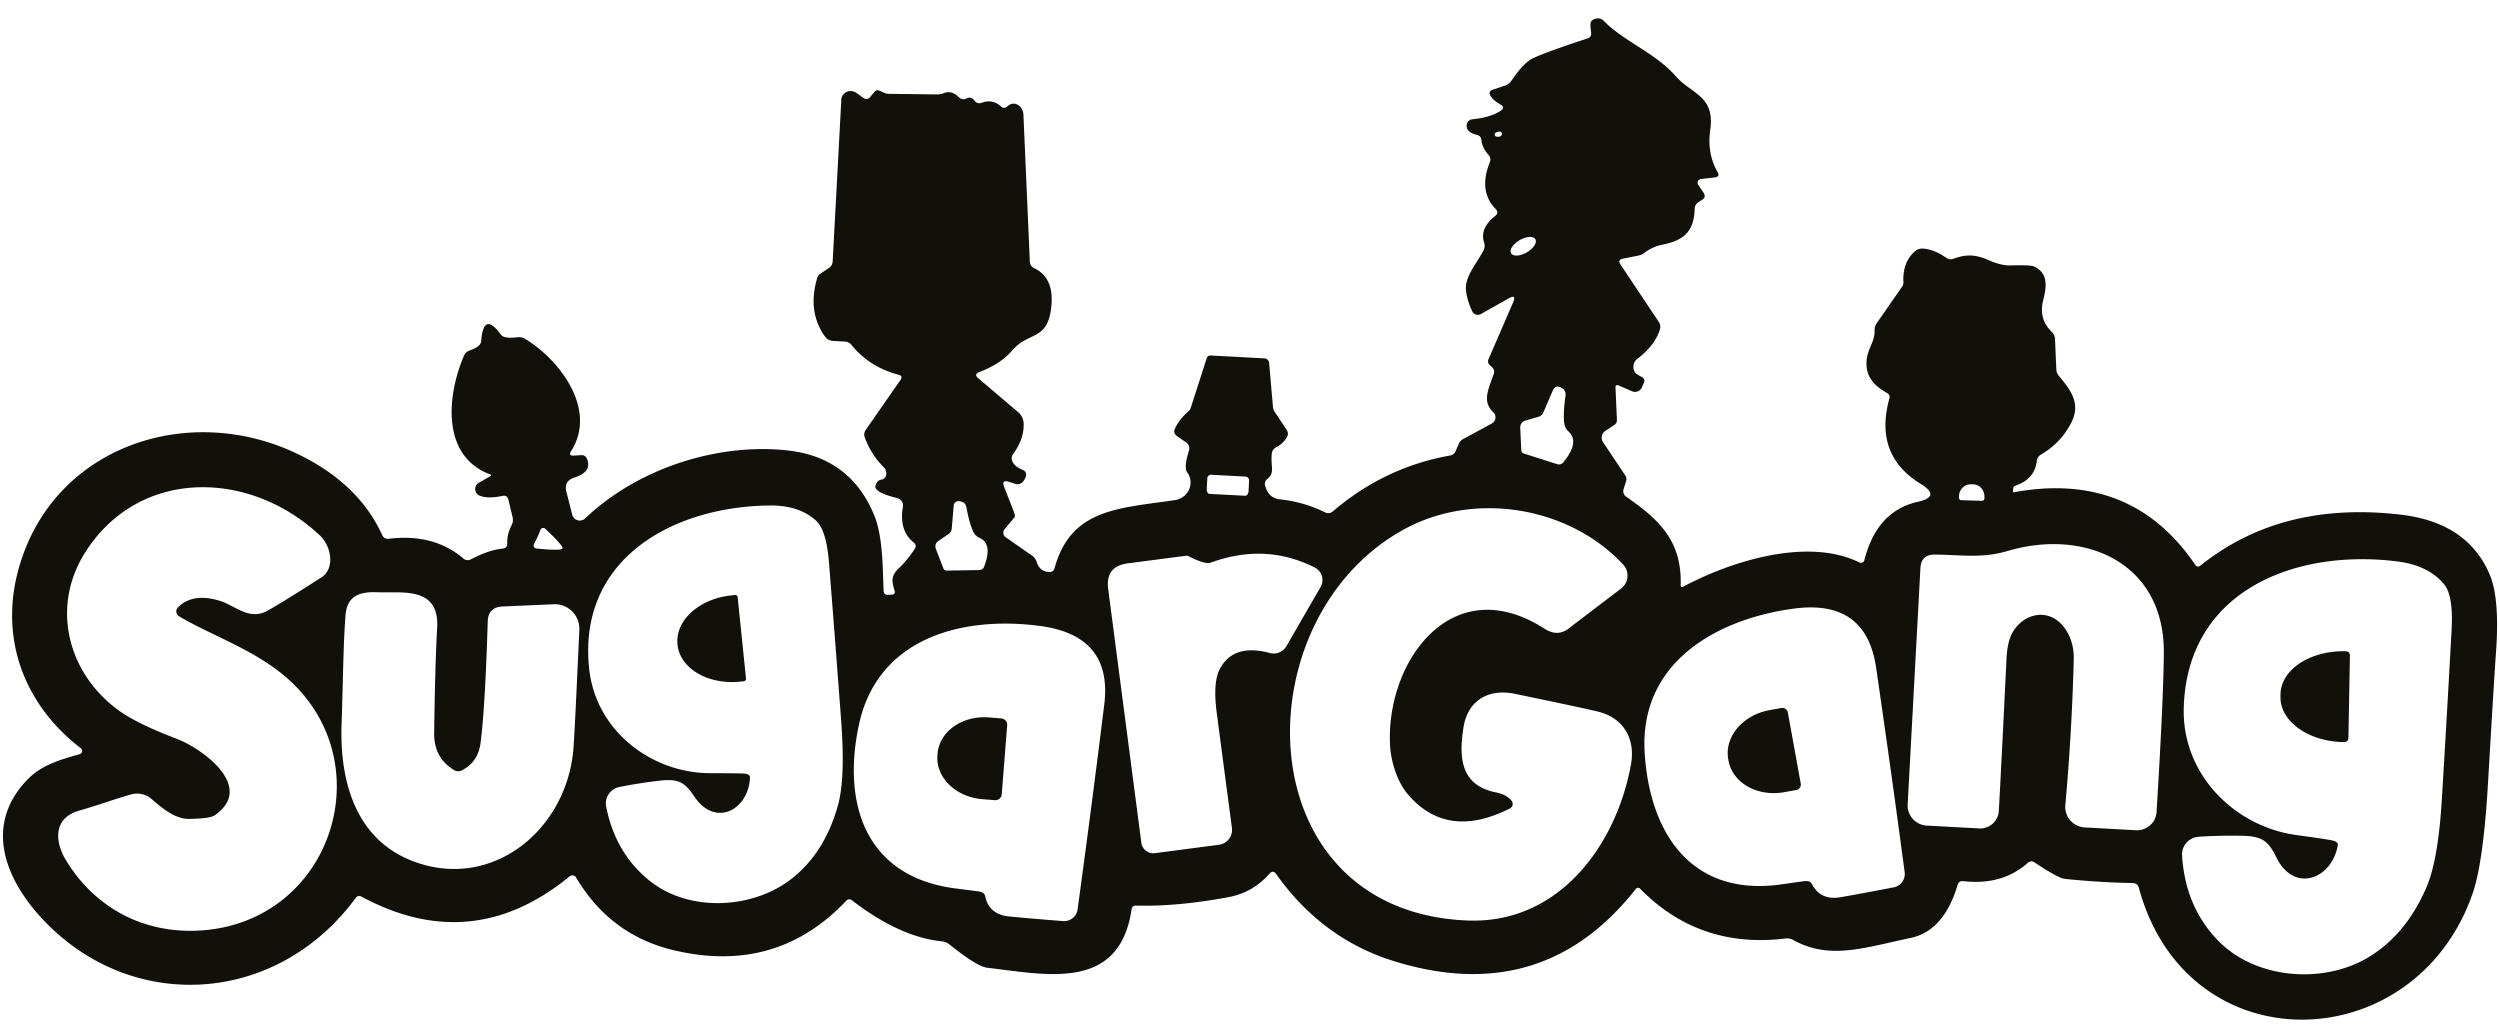 <?xml version="1.0" encoding="UTF-8" standalone="no"?>
<!DOCTYPE svg PUBLIC "-//W3C//DTD SVG 1.1//EN" "http://www.w3.org/Graphics/SVG/1.1/DTD/svg11.dtd">
<svg xmlns="http://www.w3.org/2000/svg" version="1.1" viewBox="0.00 0.00 300.00 124.00">
<path fill="#11100b" d="
  M 120.50 58.43
  L 121.68 61.46
  Q 121.87 61.93 121.71 62.12
  L 120.56 63.48
  A 0.68 0.67 -52.4 0 0 120.68 64.47
  L 123.83 66.66
  Q 124.24 66.95 124.40 67.43
  Q 124.78 68.61 125.91 68.64
  Q 126.42 68.66 126.55 68.17
  C 128.52 61.01 134.28 61.01 141.01 60.01
  A 2.15 2.08 -22.2 0 0 142.47 56.69
  Q 142.03 56.12 142.68 54.06
  A 0.86 0.85 26.2 0 0 142.35 53.10
  L 141.24 52.33
  Q 140.74 51.98 141.00 51.42
  Q 141.54 50.27 142.62 49.35
  A 0.89 0.81 -14.2 0 0 142.89 48.94
  L 144.79 43.03
  Q 144.92 42.63 145.33 42.66
  L 151.67 43.00
  Q 152.25 43.03 152.30 43.61
  L 152.75 48.78
  Q 152.78 49.16 153.00 49.48
  L 154.39 51.57
  Q 154.69 52.02 154.42 52.48
  Q 154.02 53.20 153.12 53.69
  Q 152.67 53.94 152.61 54.45
  Q 152.55 55.07 152.63 55.98
  Q 152.69 56.65 152.50 56.99
  Q 152.37 57.24 152.07 57.48
  A 0.76 0.76 0.0 0 0 151.81 58.27
  C 152.09 59.28 152.65 59.82 153.65 59.93
  Q 156.50 60.24 159.05 61.50
  A 0.79 0.78 -51.6 0 0 159.91 61.39
  Q 166.13 56.07 173.97 54.67
  Q 174.49 54.58 174.69 54.10
  L 175.05 53.26
  A 1.27 1.25 87.9 0 1 175.57 52.69
  L 179.02 50.82
  A 0.85 0.84 52.7 0 0 179.20 49.47
  C 177.84 48.17 178.58 46.81 179.24 44.90
  Q 179.42 44.40 179.03 44.04
  Q 178.93 43.96 178.77 43.81
  Q 178.45 43.50 178.63 43.09
  L 181.57 36.29
  Q 182.02 35.25 181.03 35.81
  L 177.72 37.68
  A 0.75 0.75 0.0 0 1 176.67 37.36
  Q 176.09 36.15 175.93 34.95
  C 175.69 33.26 177.17 31.68 178.00 30.09
  Q 178.26 29.61 178.09 29.09
  Q 177.54 27.40 179.41 25.93
  Q 179.91 25.53 179.47 25.07
  Q 177.38 22.92 178.79 19.44
  A 0.80 0.80 0.0 0 0 178.65 18.62
  Q 177.84 17.70 177.78 16.85
  Q 177.74 16.31 177.21 16.18
  Q 175.83 15.84 176.02 14.90
  A 0.73 0.72 -86.7 0 1 176.66 14.32
  Q 178.90 14.09 180.10 13.28
  Q 180.65 12.90 180.08 12.56
  Q 179.13 12.01 178.85 11.48
  Q 178.56 10.96 179.13 10.77
  L 180.63 10.26
  Q 181.07 10.11 181.34 9.73
  Q 182.78 7.61 183.83 7.06
  Q 185.20 6.35 190.51 4.61
  Q 190.99 4.45 190.94 3.95
  Q 190.93 3.84 190.87 3.31
  Q 190.82 2.88 190.91 2.65
  Q 191.01 2.36 191.49 2.24
  Q 192.06 2.10 192.47 2.52
  C 194.87 4.98 198.58 6.30 201.08 9.13
  C 203.05 11.36 205.81 11.48 205.23 15.60
  Q 204.83 18.41 206.10 20.63
  Q 206.44 21.21 205.77 21.29
  L 204.11 21.48
  A 0.45 0.45 0.0 0 0 203.79 22.18
  L 204.43 23.14
  Q 204.76 23.63 204.27 23.96
  L 203.79 24.28
  Q 203.38 24.56 203.36 25.06
  C 203.29 27.87 201.95 28.87 199.46 29.37
  Q 198.27 29.61 197.29 30.37
  A 1.50 1.45 -69.1 0 1 196.69 30.65
  L 194.75 31.04
  Q 194.08 31.18 194.46 31.74
  L 199.05 38.62
  Q 199.33 39.04 199.19 39.52
  Q 198.63 41.41 196.45 43.09
  A 1.25 1.18 56.8 0 0 196.17 44.64
  Q 196.29 44.87 197.00 45.23
  Q 197.47 45.47 197.26 45.95
  L 197.03 46.48
  A 0.90 0.90 0.0 0 1 195.84 46.95
  L 194.24 46.26
  Q 193.84 46.09 193.86 46.52
  L 194.03 50.39
  Q 194.05 50.77 193.74 50.98
  L 192.65 51.70
  A 0.99 0.99 0.0 0 0 192.38 53.08
  L 195.03 57.05
  Q 195.25 57.38 195.13 57.76
  L 194.85 58.63
  Q 194.65 59.26 195.19 59.64
  C 199.05 62.31 201.83 64.89 201.68 70.16
  Q 201.67 70.57 202.03 70.38
  C 207.95 67.23 217.03 64.48 223.14 67.50
  A 0.41 0.41 0.0 0 0 223.72 67.23
  Q 225.22 61.31 230.13 60.22
  Q 232.97 59.59 230.49 58.07
  Q 224.85 54.61 226.72 47.84
  Q 226.85 47.38 226.43 47.15
  C 225.04 46.37 224.03 45.39 223.98 43.76
  C 223.92 41.93 225.00 41.18 224.95 39.63
  Q 224.94 39.16 225.22 38.76
  L 228.26 34.39
  A 0.84 0.84 0.0 0 0 228.41 33.88
  Q 228.29 31.46 229.79 30.16
  Q 230.20 29.80 230.74 29.83
  Q 232.08 29.91 233.54 30.93
  Q 233.95 31.22 234.42 31.05
  C 235.97 30.49 237.04 30.51 238.71 31.25
  Q 240.16 31.89 241.31 31.85
  Q 243.69 31.77 244.16 32.01
  C 245.79 32.83 245.61 34.35 245.17 36.09
  Q 244.62 38.27 246.22 39.84
  Q 246.58 40.18 246.60 40.68
  L 246.76 44.33
  Q 246.78 44.79 247.08 45.13
  C 248.53 46.83 249.67 48.44 248.61 50.60
  Q 247.38 53.11 244.93 54.54
  Q 244.47 54.81 244.41 55.34
  Q 244.15 57.51 241.85 58.28
  Q 241.59 58.37 241.58 58.64
  L 241.56 58.97
  A 0.09 0.09 0.0 0 0 241.67 59.07
  Q 255.75 56.49 263.42 67.76
  Q 263.70 68.16 264.07 67.86
  Q 273.77 60.08 288.10 61.76
  Q 296.11 62.70 298.76 68.94
  Q 299.99 71.81 299.52 78.26
  Q 299.33 80.84 298.56 93.98
  Q 298.00 103.56 296.70 107.27
  C 289.73 127.15 262.44 127.86 256.67 106.56
  Q 256.51 105.97 255.90 105.96
  Q 252.16 105.91 247.80 105.47
  Q 246.98 105.39 244.15 103.49
  Q 243.72 103.21 243.33 103.55
  Q 240.26 106.27 235.59 105.74
  Q 235.07 105.68 234.92 106.18
  Q 233.27 111.71 229.28 112.55
  C 223.72 113.72 219.55 115.23 215.19 112.80
  A 1.58 1.57 -33.9 0 0 214.25 112.62
  Q 203.91 113.88 196.81 106.64
  A 0.34 0.34 0.0 0 0 196.30 106.67
  Q 185.11 120.89 167.22 115.32
  Q 158.66 112.65 153.15 104.90
  Q 152.77 104.35 152.33 104.85
  Q 150.37 107.09 147.46 107.65
  Q 141.27 108.81 136.34 108.67
  Q 135.86 108.66 135.79 109.13
  C 134.32 119.05 125.50 116.94 118.46 116.13
  Q 117.24 115.99 113.93 113.33
  Q 113.53 113.01 113.01 112.96
  Q 107.96 112.44 102.25 108.05
  Q 101.87 107.76 101.54 108.10
  Q 93.16 116.95 80.86 114.03
  Q 73.23 112.22 69.13 105.30
  A 0.52 0.51 -34.5 0 0 68.36 105.16
  Q 56.66 114.75 43.39 107.60
  Q 42.97 107.37 42.69 107.75
  C 33.00 120.90 15.16 121.65 4.63 109.77
  C 0.27 104.84 -1.68 98.68 3.30 93.54
  C 4.98 91.80 7.23 91.16 9.56 90.50
  A 0.41 0.41 0.0 0 0 9.69 89.78
  C 2.82 84.51 -0.11 76.50 2.27 68.13
  C 6.43 53.47 22.76 48.11 35.91 54.57
  Q 43.09 58.10 45.86 64.20
  Q 46.10 64.72 46.67 64.65
  Q 52.08 64.00 55.62 67.03
  A 0.77 0.77 0.0 0 0 56.49 67.13
  Q 58.66 65.99 60.32 65.83
  Q 60.90 65.77 60.87 65.19
  Q 60.83 64.11 61.40 63.00
  Q 61.63 62.55 61.51 62.06
  L 61.01 59.97
  Q 60.87 59.39 60.28 59.51
  Q 58.55 59.88 57.56 59.48
  A 0.86 0.86 0.0 0 1 57.45 57.94
  L 58.82 57.15
  Q 59.06 57.01 58.80 56.92
  C 52.99 54.75 53.59 47.57 55.67 42.70
  Q 55.88 42.22 56.37 42.05
  Q 57.69 41.59 57.74 40.96
  Q 58.01 37.27 60.12 40.17
  Q 60.48 40.67 62.09 40.47
  Q 62.59 40.41 63.02 40.67
  C 67.20 43.20 71.70 49.15 68.54 54.12
  Q 68.16 54.72 68.87 54.67
  L 69.72 54.62
  Q 70.25 54.58 70.45 55.08
  Q 71.07 56.62 68.90 57.32
  Q 67.64 57.73 67.97 59.01
  L 68.66 61.75
  A 0.94 0.94 0.0 0 0 70.23 62.20
  C 76.74 56.01 86.44 53.13 94.58 54.06
  Q 102.11 54.92 104.94 61.92
  C 106.00 64.53 105.92 68.66 106.04 70.97
  A 0.44 0.44 0.0 0 0 106.50 71.38
  L 107.00 71.36
  Q 107.49 71.34 107.35 70.87
  C 106.99 69.71 106.90 69.08 107.92 68.13
  Q 108.85 67.25 109.76 65.88
  Q 110.06 65.42 109.64 65.09
  Q 107.86 63.68 108.35 60.81
  A 0.92 0.91 11.5 0 0 107.66 59.77
  Q 104.78 59.07 105.07 58.23
  Q 105.17 57.94 105.31 57.80
  Q 105.54 57.57 105.73 57.56
  A 0.93 0.76 62.0 0 0 106.03 56.04
  Q 104.53 54.56 103.77 52.48
  A 0.94 0.94 0.0 0 1 103.88 51.60
  L 108.06 45.59
  Q 108.39 45.12 107.83 44.97
  Q 104.32 44.04 102.19 41.40
  Q 101.88 41.02 101.38 40.99
  L 99.99 40.91
  Q 99.34 40.88 98.97 40.35
  Q 96.88 37.39 98.06 33.37
  A 1.00 0.97 -9.2 0 1 98.46 32.83
  L 99.47 32.16
  Q 99.89 31.87 99.92 31.37
  L 100.96 11.94
  A 1.16 1.10 19.8 0 1 102.77 11.15
  L 103.62 11.75
  Q 104.07 12.06 104.42 11.64
  L 104.95 11.01
  Q 105.19 10.73 105.52 10.88
  L 106.21 11.18
  Q 106.41 11.26 106.62 11.26
  L 112.45 11.33
  Q 112.87 11.33 113.25 11.18
  Q 114.21 10.79 115.09 11.69
  A 0.75 0.74 -35.6 0 0 115.96 11.83
  Q 116.53 11.52 116.94 12.07
  Q 117.28 12.53 117.82 12.33
  Q 119.10 11.84 120.18 12.82
  A 0.47 0.47 0.0 0 0 120.78 12.84
  L 121.06 12.63
  A 1.26 1.07 72.7 0 1 122.81 13.74
  L 123.58 31.39
  A 0.91 0.89 -78.9 0 0 124.10 32.18
  Q 126.52 33.32 126.16 36.79
  C 125.72 40.97 123.48 39.71 121.45 42.07
  C 120.32 43.38 118.91 44.10 117.50 44.66
  Q 116.84 44.92 117.38 45.38
  L 122.16 49.44
  A 1.89 1.89 0.0 0 1 122.84 50.85
  Q 122.89 52.69 121.59 54.46
  Q 121.28 54.89 121.49 55.37
  Q 121.78 56.02 122.74 56.39
  A 0.62 0.60 19.4 0 1 123.11 57.14
  Q 122.99 57.52 122.79 57.76
  Q 122.41 58.24 121.83 58.06
  L 121.08 57.82
  Q 120.14 57.52 120.50 58.43
  Z
  M 179.51 15.91
  A 0.25 0.25 0.0 0 0 179.42 16.30
  Q 179.58 16.48 179.98 16.38
  A 0.32 0.32 0.0 0 0 180.15 15.87
  Q 180.00 15.69 179.51 15.91
  Z
  M 184.244 28.707
  A 1.68 0.85 -30.1 0 0 182.364 28.815
  A 1.68 0.85 -30.1 0 0 181.337 30.392
  A 1.68 0.85 -30.1 0 0 183.216 30.285
  A 1.68 0.85 -30.1 0 0 184.244 28.707
  Z
  M 184.60 50.02
  L 183.10 50.45
  Q 182.40 50.65 182.43 51.38
  L 182.55 53.99
  A 0.48 0.47 -82.3 0 0 182.88 54.43
  L 186.86 55.70
  A 0.68 0.67 28.5 0 0 187.59 55.49
  Q 189.61 53.04 188.22 51.78
  Q 187.81 51.40 187.72 50.85
  Q 187.55 49.75 187.86 47.51
  Q 187.96 46.79 187.27 46.48
  Q 186.63 46.18 186.35 46.83
  L 185.20 49.50
  Q 185.02 49.90 184.60 50.02
  Z
  M 149.48 57.19
  L 145.34 56.97
  A 0.44 0.44 0.0 0 0 144.88 57.39
  L 144.81 58.66
  A 0.59 0.38 -87.0 0 0 145.16 59.27
  L 149.42 59.49
  A 0.59 0.38 -87.0 0 0 149.83 58.92
  L 149.89 57.65
  A 0.44 0.44 0.0 0 0 149.48 57.19
  Z
  M 235.35 60.02
  L 237.83 60.10
  A 0.29 0.29 0.0 0 0 238.13 59.82
  L 238.13 59.62
  A 1.45 1.40 -88.2 0 0 236.78 58.12
  L 236.52 58.12
  A 1.45 1.40 -88.2 0 0 235.08 59.52
  L 235.07 59.72
  A 0.29 0.29 0.0 0 0 235.35 60.02
  Z
  M 21.36 72.88
  Q 23.21 71.05 26.56 72.16
  C 28.20 72.70 29.94 74.47 32.05 73.31
  Q 33.72 72.40 38.55 69.30
  C 40.24 68.22 39.78 65.56 38.36 64.23
  C 29.95 56.35 16.70 56.11 10.24 66.26
  C 6.09 72.78 8.08 80.71 14.16 85.19
  Q 16.40 86.83 21.14 88.63
  C 24.25 89.80 30.69 94.42 25.76 97.84
  Q 25.19 98.23 22.69 98.27
  C 20.91 98.29 19.29 96.82 18.16 95.86
  A 2.66 2.64 -32.5 0 0 15.73 95.33
  C 13.68 95.91 11.65 96.67 9.55 97.26
  C 6.39 98.14 6.51 100.95 7.96 103.30
  C 11.48 109.04 17.35 112.07 24.03 111.66
  C 40.13 110.68 46.32 90.67 33.63 80.69
  C 29.80 77.69 24.90 76.01 21.50 73.96
  A 0.69 0.68 38.0 0 1 21.36 72.88
  Z
  M 113.84 64.07
  L 112.64 64.89
  Q 112.08 65.27 112.32 65.91
  L 113.19 68.17
  A 0.44 0.44 0.0 0 0 113.62 68.47
  L 117.50 68.41
  A 0.64 0.63 10.0 0 0 118.09 68.01
  Q 119.15 65.26 117.55 64.55
  Q 117.08 64.34 116.83 63.88
  Q 116.36 62.96 115.97 60.89
  Q 115.85 60.22 115.15 60.15
  Q 114.50 60.08 114.44 60.73
  L 114.21 63.43
  Q 114.17 63.84 113.84 64.07
  Z
  M 90.00 93.34
  C 89.80 97.23 85.81 99.33 83.30 95.56
  C 82.14 93.82 81.36 93.42 79.08 93.69
  Q 76.57 93.99 74.31 94.44
  A 2.01 2.01 0.0 0 0 72.74 96.80
  Q 73.86 102.45 78.02 105.74
  C 82.79 109.52 90.42 109.08 95.06 105.40
  Q 99.01 102.26 100.57 96.58
  Q 101.44 93.39 100.95 86.62
  Q 100.26 77.35 99.48 67.52
  Q 99.17 63.64 97.95 62.50
  Q 95.91 60.62 92.37 60.66
  C 80.69 60.77 69.25 67.13 70.71 80.32
  C 71.54 87.80 78.27 92.76 85.18 92.78
  Q 88.95 92.79 89.40 92.84
  Q 90.03 92.92 90.00 93.34
  Z
  M 181.38 96.08
  A 0.61 0.60 -33.7 0 1 181.19 97.01
  Q 173.63 100.84 168.92 95.29
  C 167.64 93.78 166.92 91.37 166.81 89.50
  C 166.25 79.44 174.21 68.29 185.35 75.45
  Q 186.89 76.44 188.21 75.44
  Q 194.19 70.88 194.55 70.61
  A 1.95 1.94 49.7 0 0 194.78 67.75
  C 188.34 60.83 177.21 58.99 168.91 63.30
  C 148.91 73.70 149.20 109.34 176.06 110.46
  C 187.05 110.92 193.97 101.43 195.72 91.71
  C 196.27 88.66 194.82 86.20 191.90 85.43
  Q 190.56 85.08 181.79 83.26
  C 178.66 82.61 176.12 84.00 175.61 87.34
  C 175.06 90.93 175.25 94.25 179.56 95.10
  Q 180.75 95.33 181.38 96.08
  Z
  M 64.49 64.45
  Q 64.30 64.88 64.08 65.29
  A 0.36 0.36 0.0 0 0 64.37 65.82
  Q 67.36 66.12 67.50 65.82
  Q 67.63 65.52 65.44 63.46
  A 0.36 0.36 0.0 0 0 64.85 63.59
  Q 64.69 64.03 64.49 64.45
  Z
  M 247.70 75.29
  Q 248.90 76.90 248.85 79.13
  Q 248.63 87.82 247.84 96.61
  A 2.46 2.46 0.0 0 0 250.16 99.29
  L 256.32 99.63
  A 2.35 2.35 0.0 0 0 258.79 97.42
  Q 259.61 83.98 259.66 78.39
  C 259.76 67.51 250.20 63.37 240.90 66.12
  C 237.82 67.04 235.21 66.57 232.17 66.55
  Q 230.53 66.54 230.45 68.18
  L 228.92 96.52
  A 2.42 2.42 0.0 0 0 231.21 99.07
  L 237.50 99.41
  A 2.24 2.23 3.1 0 0 239.86 97.30
  Q 240.20 91.13 240.78 79.06
  Q 240.88 77.00 241.50 75.91
  C 242.85 73.55 245.88 72.88 247.70 75.29
  Z
  M 145.28 67.52
  Q 144.61 67.76 142.60 66.73
  A 0.49 0.48 52.8 0 0 142.33 66.69
  L 135.35 67.60
  Q 132.63 67.95 132.98 70.67
  L 136.96 101.12
  A 1.46 1.45 82.7 0 0 138.58 102.38
  L 146.29 101.37
  A 1.80 1.79 82.5 0 0 147.83 99.35
  Q 146.42 88.68 146.00 85.46
  Q 145.52 81.77 146.44 80.16
  Q 148.11 77.21 152.37 78.36
  A 1.77 1.77 0.0 0 0 154.37 77.54
  L 158.47 70.44
  A 1.68 1.67 -61.5 0 0 157.78 68.11
  Q 151.86 65.11 145.28 67.52
  Z
  M 280.53 101.48
  C 279.77 105.55 275.26 107.20 273.15 102.86
  C 272.18 100.87 271.41 100.33 268.97 100.29
  Q 266.28 100.25 263.84 100.41
  A 2.13 2.13 0.0 0 0 261.85 102.67
  Q 262.23 108.79 266.14 112.84
  C 270.63 117.50 278.73 118.13 284.15 114.91
  Q 288.76 112.16 291.21 106.39
  Q 292.58 103.16 293.02 95.95
  Q 293.62 86.08 294.19 75.61
  Q 294.42 71.48 293.29 70.11
  Q 291.41 67.84 287.67 67.37
  C 275.35 65.83 262.39 70.91 262.05 85.02
  C 261.86 93.02 268.25 99.20 275.53 100.20
  Q 279.50 100.75 279.97 100.87
  Q 280.62 101.04 280.53 101.48
  Z
  M 54.49 92.41
  Q 52.06 90.94 52.10 87.97
  Q 52.21 79.63 52.46 75.37
  C 52.75 70.28 48.22 71.20 45.25 71.07
  C 43.16 70.98 41.66 71.51 41.47 73.77
  C 41.20 76.91 41.16 82.06 40.99 86.90
  C 40.75 93.71 42.64 100.86 49.82 103.44
  C 59.11 106.79 67.93 99.63 68.80 89.99
  Q 68.95 88.28 69.52 75.58
  A 2.94 2.94 0.0 0 0 66.45 72.51
  L 60.29 72.78
  Q 58.59 72.86 58.53 74.56
  Q 58.22 84.83 57.67 89.15
  Q 57.37 91.46 55.41 92.45
  A 0.97 0.96 47.4 0 1 54.49 92.41
  Z
  M 217.43 106.08
  Q 218.45 108.09 220.90 107.66
  Q 223.80 107.15 227.25 106.48
  A 1.63 1.63 0.0 0 0 228.56 104.67
  Q 226.96 92.61 225.13 80.10
  Q 223.93 71.89 215.29 73.03
  C 205.97 74.27 196.71 79.51 197.36 90.30
  C 197.93 99.91 202.93 107.68 213.80 106.12
  Q 216.59 105.72 216.70 105.72
  Q 217.25 105.72 217.43 106.08
  Z
  M 118.22 107.54
  Q 118.67 109.75 121.14 109.98
  Q 124.07 110.26 127.57 110.53
  A 1.63 1.62 6.2 0 0 129.31 109.13
  Q 130.96 97.09 132.51 84.55
  Q 133.53 76.32 124.91 75.13
  C 115.60 73.86 105.29 76.46 103.06 87.02
  C 101.06 96.43 103.82 105.24 114.71 106.62
  Q 117.50 106.97 117.61 107.00
  Q 118.14 107.15 118.22 107.54
  Z"
/>
<path fill="#11100b" d="
  M 89.52 81.42
  A 0.30 0.30 0.0 0 1 89.25 81.75
  L 88.80 81.80
  A 7.01 5.17 -5.8 0 1 81.30 77.36
  L 81.30 77.30
  A 7.01 5.17 -5.8 0 1 87.75 71.45
  L 88.20 71.40
  A 0.30 0.30 0.0 0 1 88.52 71.67
  L 89.52 81.42
  Z"
/>
<path fill="#11100b" d="
  M 281.81 88.58
  A 0.48 0.48 0.0 0 1 281.32 89.05
  L 281.19 89.05
  A 7.63 5.28 1.0 0 1 273.66 83.64
  L 273.66 83.30
  A 7.63 5.28 1.0 0 1 281.38 78.15
  L 281.51 78.15
  A 0.48 0.48 0.0 0 1 281.99 78.64
  L 281.81 88.58
  Z"
/>
<path fill="#11100b" d="
  M 216.09 94.03
  A 0.66 0.66 0.0 0 1 215.56 94.80
  L 214.11 95.06
  A 5.91 4.91 -10.3 0 1 207.42 91.29
  L 207.39 91.11
  A 5.91 4.91 -10.3 0 1 212.33 85.22
  L 213.77 84.96
  A 0.66 0.66 0.0 0 1 214.54 85.49
  L 216.09 94.03
  Z"
/>
<path fill="#11100b" d="
  M 120.21 95.31
  A 0.77 0.77 0.0 0 1 119.38 96.02
  L 117.88 95.90
  A 5.78 4.81 4.5 0 1 112.49 90.65
  L 112.51 90.43
  A 5.78 4.81 4.5 0 1 118.65 86.09
  L 120.16 86.21
  A 0.77 0.77 0.0 0 1 120.86 87.04
  L 120.21 95.31
  Z"
/>
</svg>
